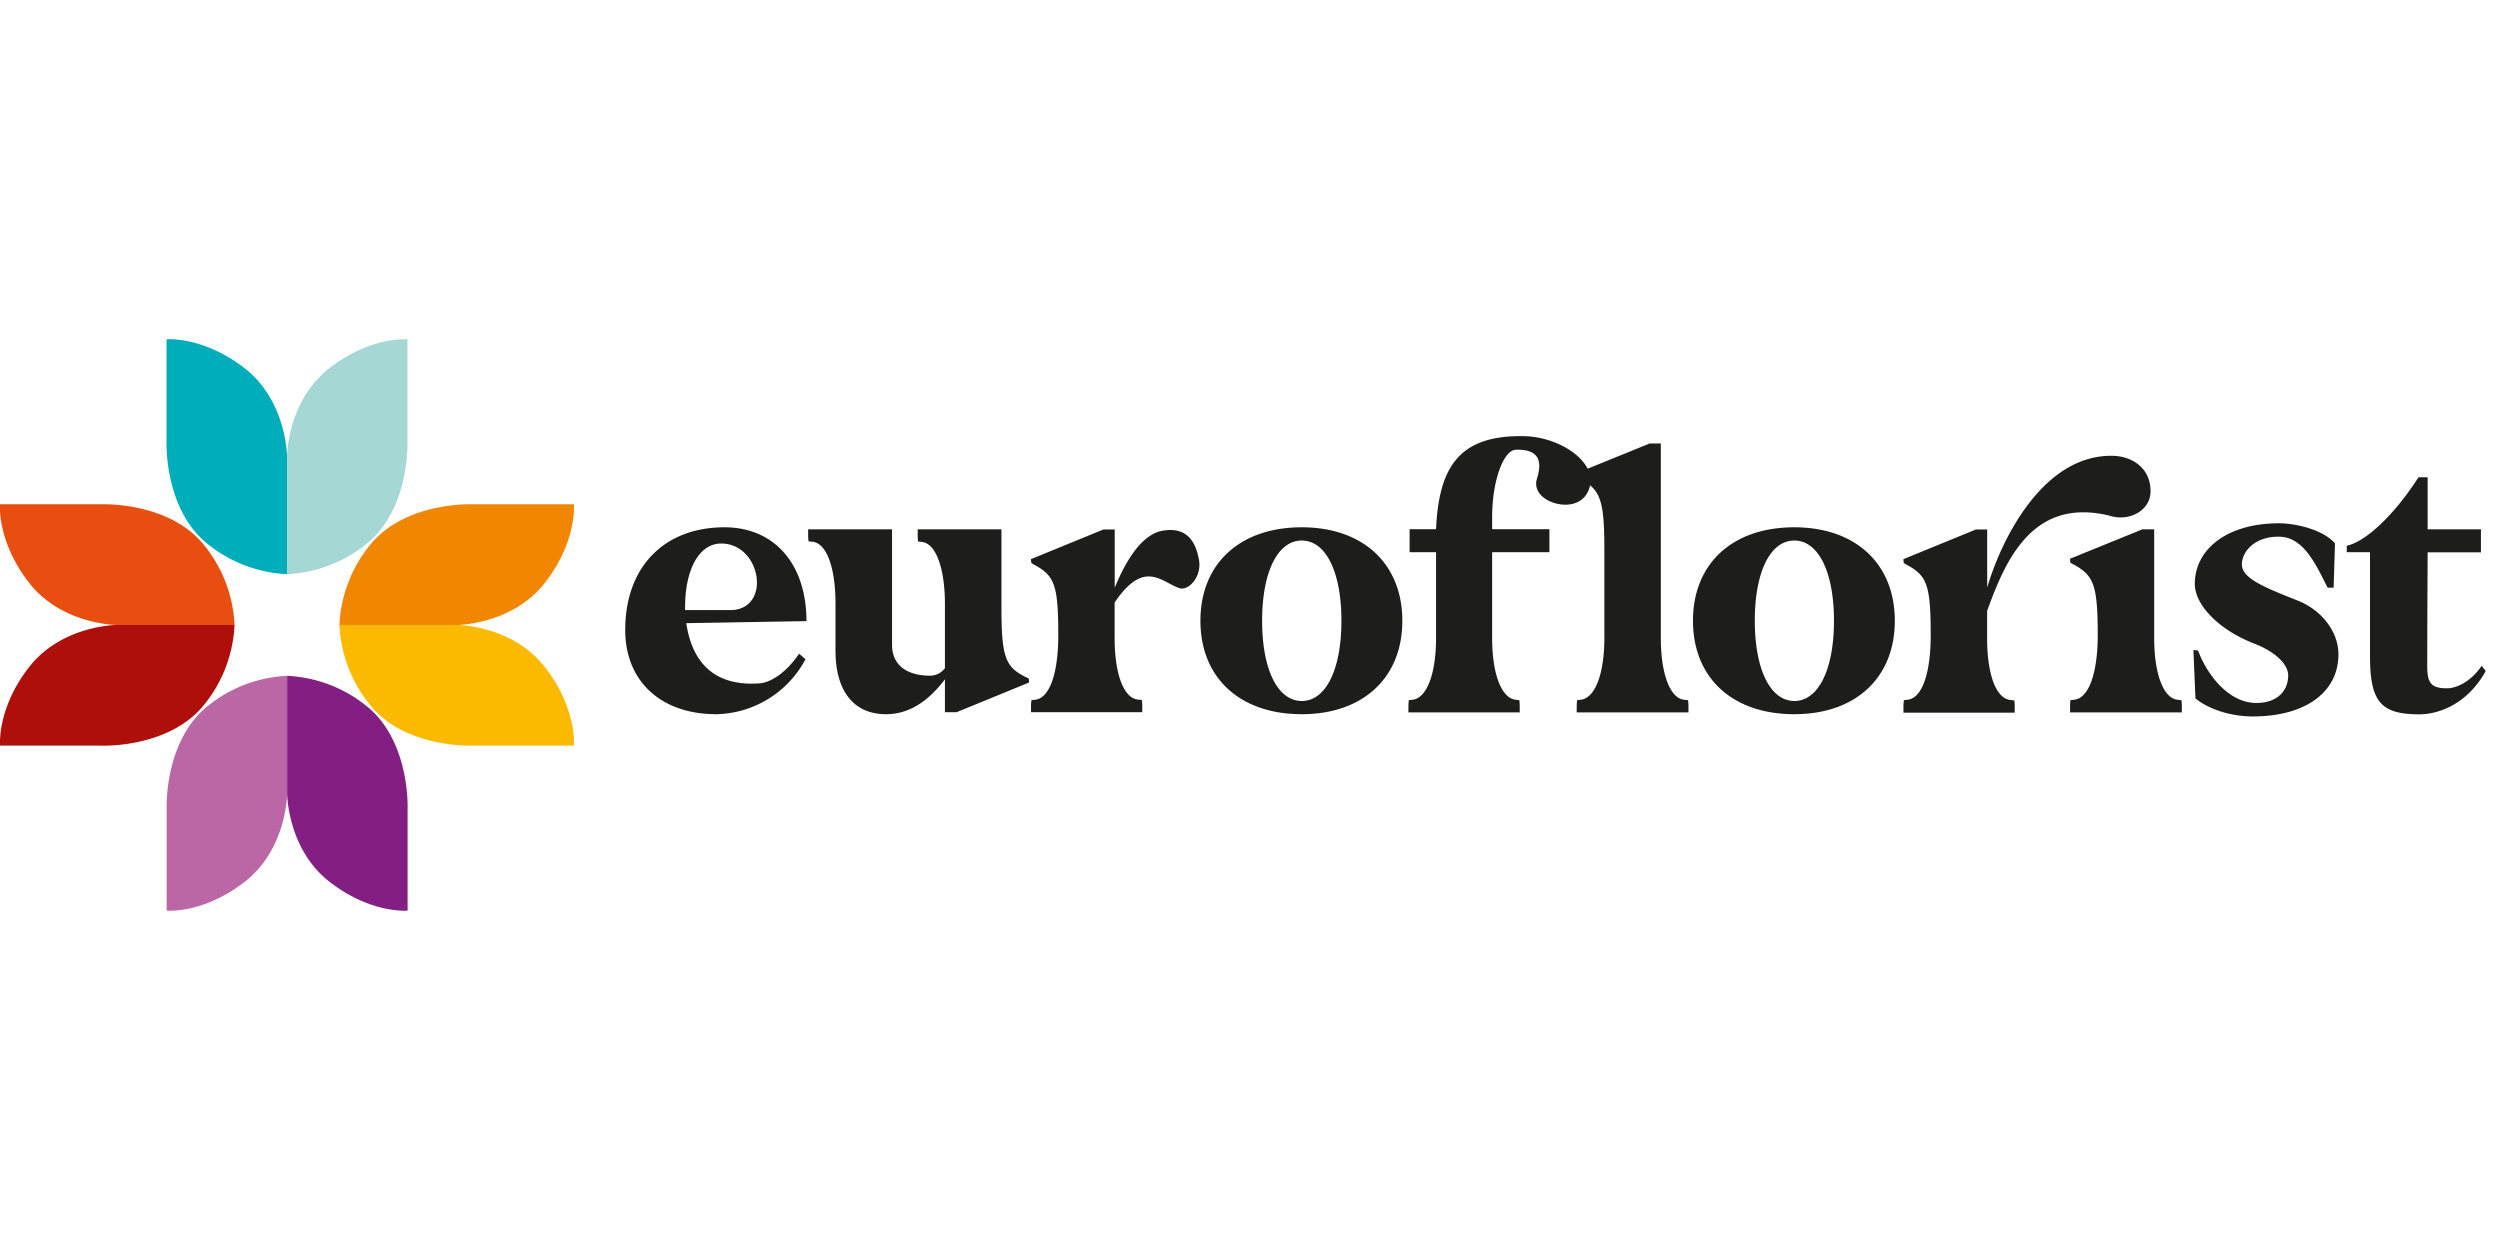 <?xml version="1.0"?>
<svg xmlns="http://www.w3.org/2000/svg" fill="none" class="prefix__new-logo" viewBox="0 -19 140 70"><g clip-path="url(#a)"><path fill="#AE0F0A" d="M0 22.755h5.683s3.601.157 5.61-2.123a7.654 7.654 0 0 0 1.842-4.637H6.57s-3.123 0-4.967 2.396C-.185 20.709.005 22.75.005 22.75L0 22.755Z"/><path fill="#E84E0F" d="M0 9.24h5.683s3.601-.157 5.61 2.123A7.649 7.649 0 0 1 13.135 16H6.57s-3.123 0-4.967-2.396C-.185 11.278 0 9.24 0 9.24Z"/><path fill="#F18700" d="M32.138 9.24h-5.677s-3.602-.157-5.608 2.123A7.641 7.641 0 0 0 19.008 16h6.565s3.126 0 4.968-2.396c1.787-2.318 1.597-4.361 1.597-4.361V9.24Z"/><path fill="#FBBA00" d="M32.138 22.755h-5.677s-3.602.157-5.608-2.123a7.647 7.647 0 0 1-1.845-4.637h6.565s3.126 0 4.968 2.396c1.787 2.318 1.597 4.36 1.597 4.36v.003Z"/><path fill="#00ADBA" d="M9.325 0v5.69s-.157 3.607 2.118 5.619a7.637 7.637 0 0 0 4.63 1.844V6.58s0-3.127-2.393-4.974C11.36-.183 9.325 0 9.325 0Z"/><path fill="#A5D7D5" d="M22.818 0v5.69s.157 3.607-2.117 5.619a7.632 7.632 0 0 1-4.63 1.845V6.578s0-3.127 2.392-4.974c2.315-1.788 4.352-1.6 4.352-1.6L22.818 0Z"/><path fill="#BB66A5" d="M9.333 31.995V26.31s-.157-3.607 2.117-5.619a7.632 7.632 0 0 1 4.63-1.844v6.574s0 3.127-2.392 4.974c-2.315 1.79-4.353 1.6-4.353 1.6h-.002Z"/><path fill="#831F82" d="M22.826 31.995V26.31s.157-3.607-2.117-5.619a7.637 7.637 0 0 0-4.63-1.844v6.574s0 3.127 2.394 4.974c2.315 1.79 4.353 1.6 4.353 1.6Z"/><path fill="#1D1D1B" d="M40.566 10.528c2.803 0 4.596 2.061 4.596 5.255l-6.73.114c.294 1.999 1.393 3.57 4.117 3.37.584-.047 1.459-.562 2.2-1.662l.357.314a5.782 5.782 0 0 1-5.001 3.076c-3.087 0-5.093-1.842-5.093-4.717 0-3.503 2.155-5.75 5.564-5.75h-.01Zm-2.2 4.637h2.603c2.244-.09 1.66-3.727-.584-3.727-1.255 0-2.058 1.504-2.019 3.727Zm6.879-4.523h4.71v6.468c0 1.056.718 1.729 2.153 1.729a1.028 1.028 0 0 0 .808-.425v-3.46c.02-2.022-.47-3.527-1.302-3.607l-.203-.023a3.634 3.634 0 0 1-.02-.425v-.257h4.69v4.312c0 2.785.2 3.37 1.3 3.931l.225.11a.987.987 0 0 1 .023.225l-4.062 1.664h-.651v-1.842c-.92 1.214-1.996 1.953-3.298 1.953-1.883 0-2.83-1.391-2.83-3.547v-2.651c0-2-.491-3.37-1.286-3.46l-.226-.023a3.634 3.634 0 0 1-.02-.425v-.258l-.011.01Zm12.492 9.995a3.27 3.27 0 0 1 .023-.428l.2-.023c.855-.087 1.303-1.571 1.303-3.607 0-2.787-.201-3.325-1.302-3.93l-.2-.114a.994.994 0 0 1-.024-.224l4.06-1.662h.627v3.262c.427-1.03 1.325-2.942 2.67-3.19 1.287-.224 1.863.495 2.058 1.685.134.943-.627 1.706-1.121 1.528-.561-.204-1.076-.652-1.703-.652-.54 0-1.145.335-1.909 1.458v1.979c0 1.999.494 3.37 1.302 3.457l.224.023a3.4 3.4 0 0 1 .023.428v.257h-6.231v-.257.01Zm9.487-4.874c0-3.19 2.2-5.235 5.675-5.235 3.432 0 5.632 2.046 5.632 5.235 0 3.19-2.2 5.232-5.632 5.232-3.475 0-5.675-2.043-5.675-5.232Zm5.675 4.493c1.346 0 2.22-1.755 2.22-4.493 0-2.739-.874-4.493-2.22-4.493-1.345 0-2.22 1.752-2.22 4.493 0 2.74.875 4.493 2.22 4.493Zm5.974.381a3.657 3.657 0 0 1 .02-.428l.203-.023c.808-.087 1.323-1.458 1.323-3.457v-4.807h-1.48v-1.288h1.48c.157-3.57 1.368-5.255 4.867-5.211 1.885.023 3.678 1.167 3.792 2.38 0 .899-.561 1.46-1.415 1.46-.895 0-1.86-.605-1.593-1.46.268-.855.227-1.662-1.188-1.618-.672.023-1.322 1.708-1.322 3.774v.675h3.207v1.288H83.56v4.807c0 2 .514 3.37 1.322 3.457l.203.023c.015.142.022.285.02.428v.258h-6.233v-.258Z"/><path fill="#1D1D1B" d="M92.378 5.835h.628v10.894c0 1.999.514 3.37 1.302 3.457l.223.023c.017.142.025.285.023.428v.257h-6.258v-.257a3.25 3.25 0 0 1 .023-.428l.2-.023c.808-.088 1.325-1.458 1.325-3.457v-4.941c0-2.808-.223-3.349-1.325-3.954l-.2-.114a1.25 1.25 0 0 1-.023-.224l4.082-1.661Zm2.429 9.928c0-3.19 2.197-5.235 5.675-5.235 3.431 0 5.628 2.046 5.628 5.235 0 3.19-2.197 5.232-5.628 5.232-3.478 0-5.675-2.043-5.675-5.232Zm5.675 4.493c1.345 0 2.22-1.755 2.22-4.493 0-2.739-.875-4.493-2.22-4.493-1.346 0-2.213 1.752-2.213 4.493 0 2.74.875 4.493 2.22 4.493h-.007Zm6.112.381a3.216 3.216 0 0 1 .023-.428l.201-.023c.854-.087 1.301-1.571 1.301-3.606 0-2.788-.2-3.326-1.301-3.931l-.201-.114a.994.994 0 0 1-.023-.224l4.059-1.661h.63v3.26c.695-2.426 2.982-7.387 6.946-7.387 1.258 0 2.223.773 2.2 1.999 0 1.053-1.145 1.661-2.177 1.39a6.032 6.032 0 0 0-1.592-.223c-3.275 0-4.53 3.189-5.382 5.525v1.528c0 1.999.492 3.37 1.299 3.457l.224.023c.017.142.025.285.023.428v.258h-6.23v-.271Zm13.413-9.995h.627v6.087c0 2 .515 3.37 1.302 3.457l.224.023c.017.142.025.285.023.428v.258h-6.259v-.258a3.216 3.216 0 0 1 .023-.428l.204-.023c.851-.087 1.322-1.571 1.322-3.606 0-2.808-.224-3.35-1.322-3.952l-.204-.113a1.297 1.297 0 0 1-.023-.225l4.083-1.661v.013Zm2.814 6.759c.07 0 .136.023.27.023.448 1.237 1.639 2.942 3.275 2.942 1.078 0 1.772-.605 1.772-1.545 0-.631-.74-1.327-1.885-1.775-2.017-.773-3.344-2.18-3.344-3.35 0-1.931 1.8-3.392 4.71-3.392.921 0 2.446.338 3.141 1.123l-.077 2.484h-.337c-.582-1.147-1.287-2.785-2.624-2.852-1.338-.067-2.154.742-2.177 1.528-.023.785 1.212 1.288 3.118 2.042 1.415.562 2.29 1.804 2.29 3.01 0 2.135-1.863 3.482-4.801 3.482-1.234 0-2.467-.404-3.207-1.01l-.114-2.697-.01-.013Zm8.597-5.479v-.36c1.065-.227 2.67-1.73 4.016-3.834h.514v2.914h2.984v1.288h-2.984s-.023 4.423-.023 6.378c0 .99.257 1.237 1.122 1.237.404 0 1.235-.258 1.929-1.26l.224.294c-1.165 2.086-2.938 2.424-3.699 2.424-2.153 0-2.781-.673-2.781-3.256v-5.825h-1.302Z"/></g><defs><clipPath id="a"><path fill="#fff" d="M0 0h139.2v32H0z"/></clipPath></defs></svg>

